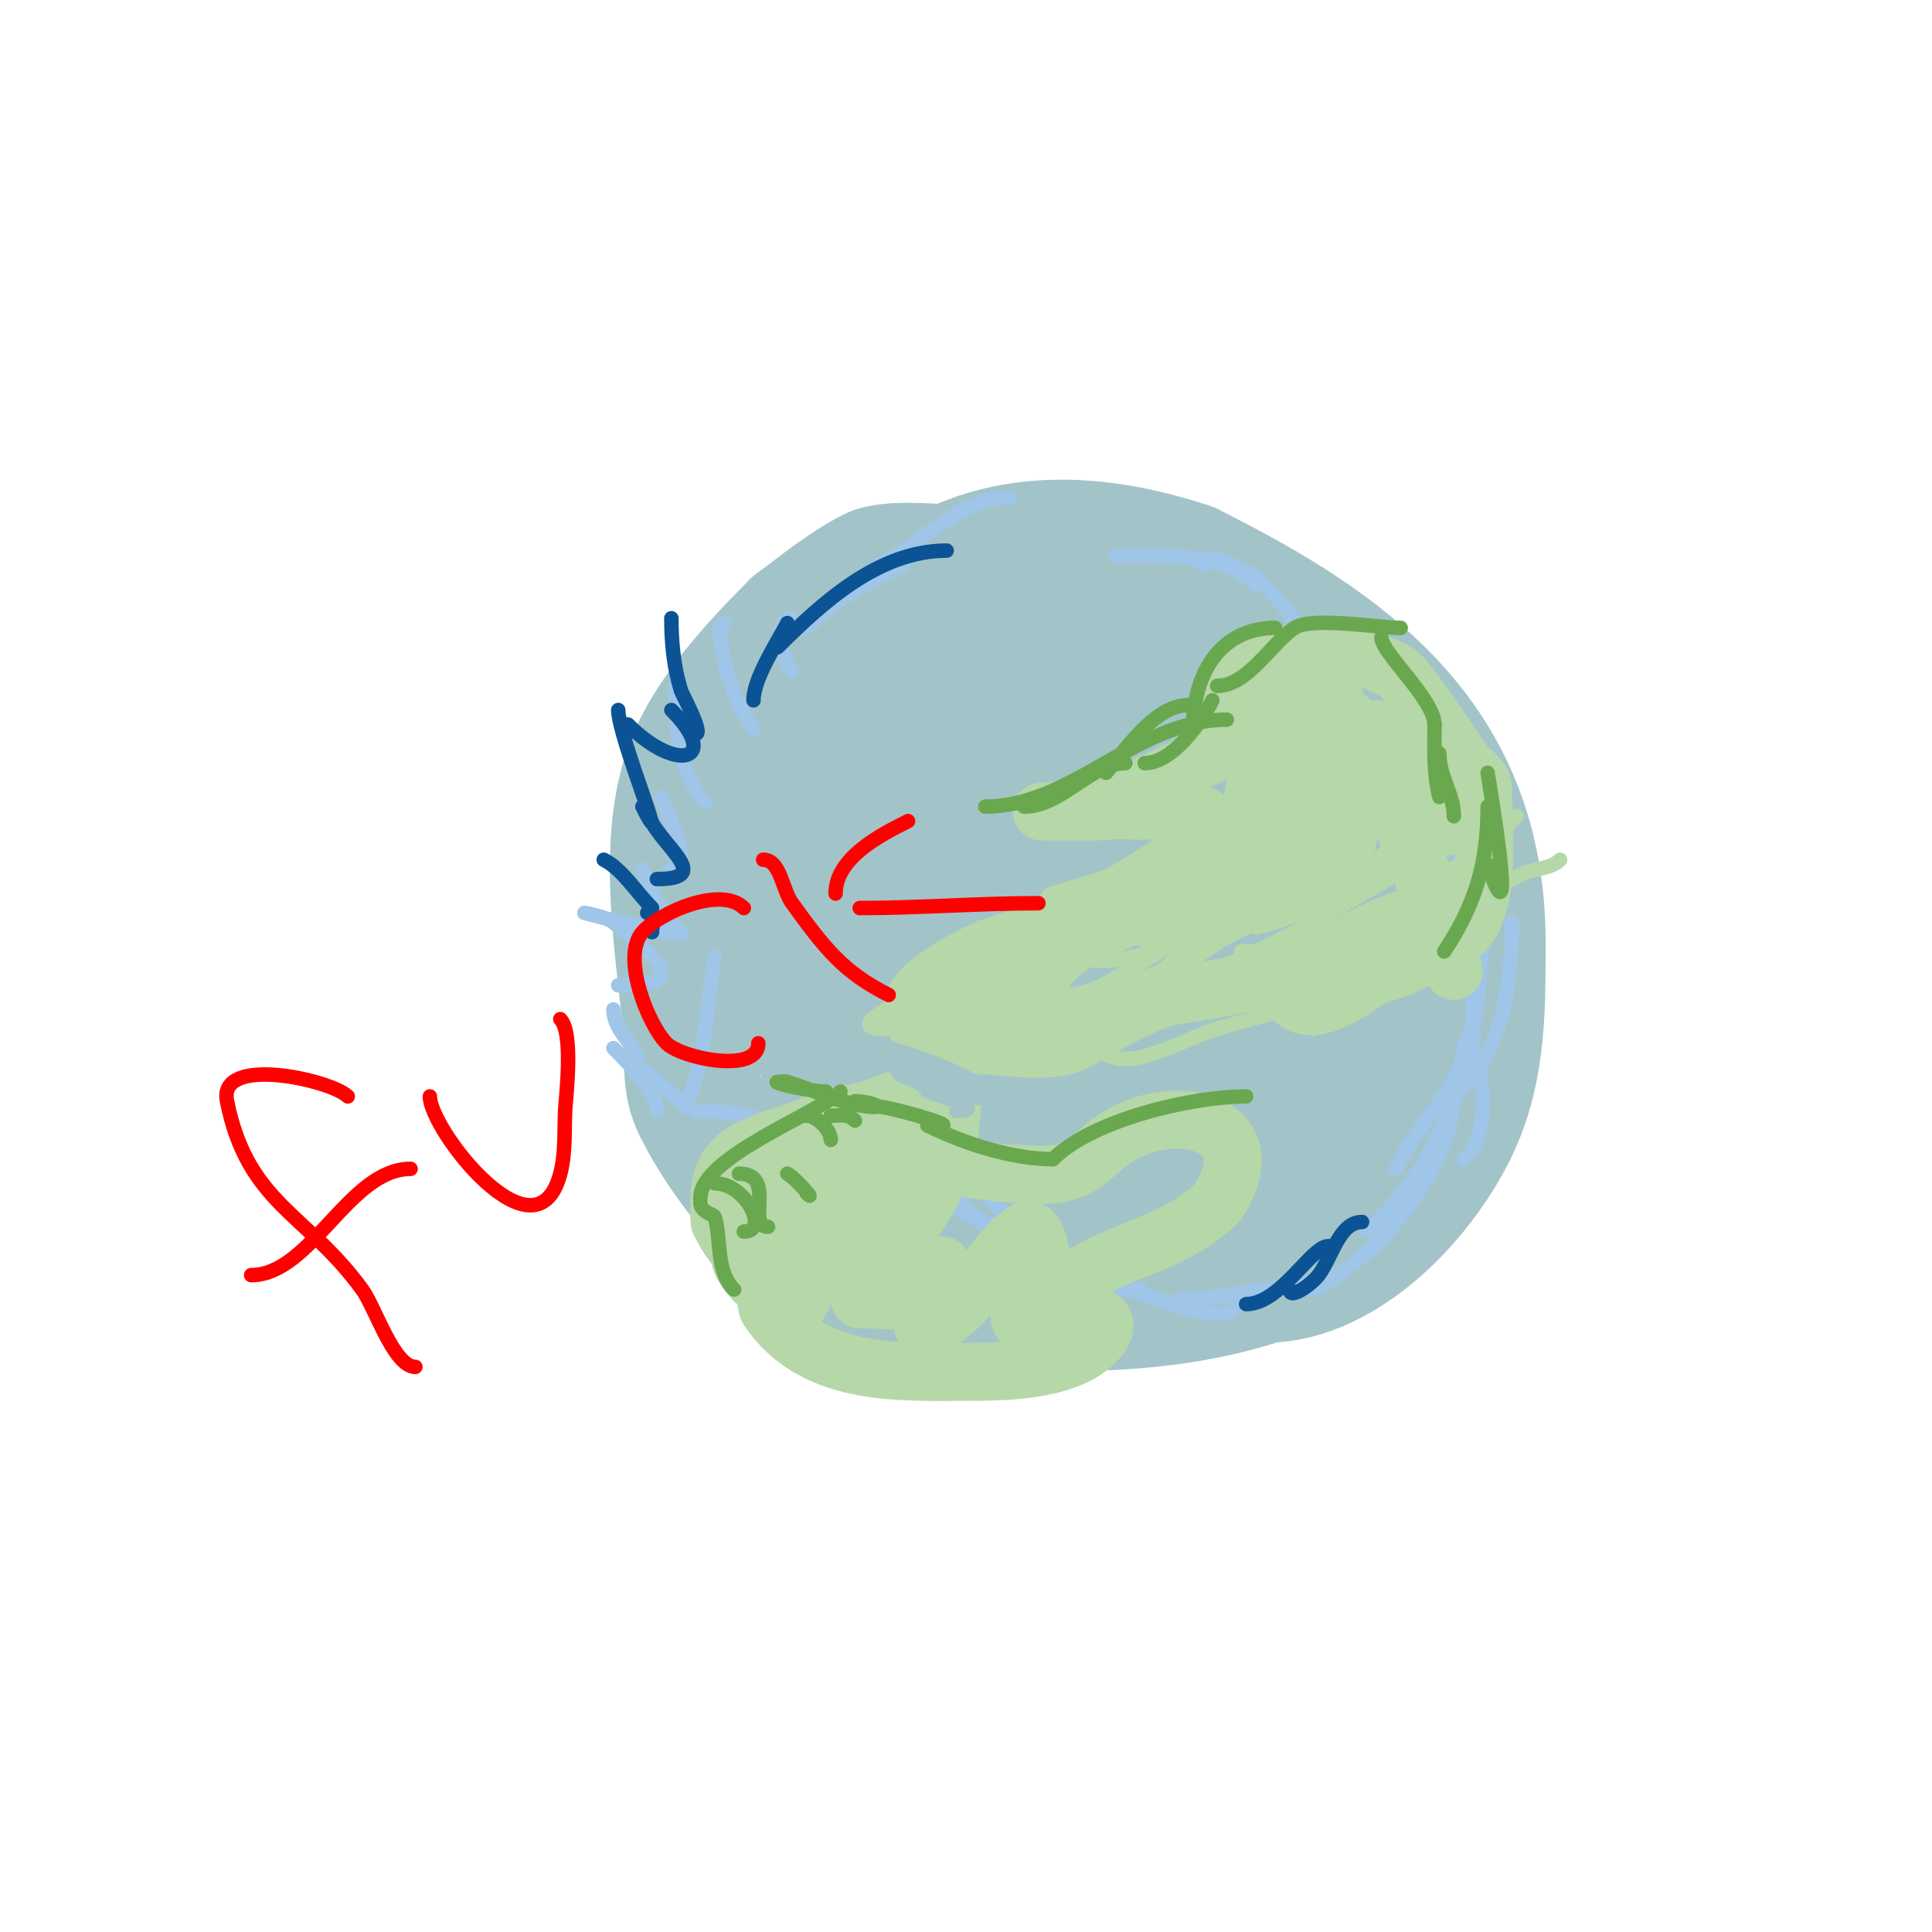 <svg viewBox='0 0 400 400' version='1.1' xmlns='http://www.w3.org/2000/svg' xmlns:xlink='http://www.w3.org/1999/xlink'><g fill='none' stroke='#a2c4c9' stroke-width='28' stroke-linecap='round' stroke-linejoin='round'><path d='M199,255c-4.802,4.802 -18.816,-16.816 -21,-19'/><path d='M178,236c0,-5.677 -8.744,-18.464 -10,-26c-2.531,-15.186 -3,-30.117 -3,-46'/><path d='M165,164c11.871,-43.526 40.289,-59.57 81,-46'/><path d='M246,118c32.9,16.45 60,35.816 60,77'/><path d='M306,195c0,12.5 0.228,25.238 -5,37c-6.582,14.81 -22.883,32 -39,32'/><path d='M262,264c-17.013,5.671 -32.33,6 -50,6c-5.075,0 -13.296,1.568 -18,0c-11.361,-3.787 -23.504,-11.878 -33,-19'/><path d='M161,251c-6.154,-6.154 -12.09,-14.179 -16,-22c-2.569,-5.139 -1.506,-10.566 -2,-16c-1.499,-16.491 -5.329,-37.012 0,-53c3.679,-11.037 13.926,-21.926 22,-30'/><path d='M165,130c4.95,-3.713 10.508,-8.254 16,-11c4.985,-2.493 30.552,0.776 35,3c6.3,3.15 14.724,9 22,9'/><path d='M238,131c2.603,5.205 25.853,11.853 30,16c5.109,5.109 15,27.559 15,35'/><path d='M283,182c0,32.687 -0.716,41.621 -19,66c-4.7,6.266 -5.989,10 -14,10'/><path d='M250,258c-6.123,0 -40.914,2.258 -44,-7c-1.479,-4.438 -0.125,-9.404 -1,-14c-1.668,-8.759 -5.048,-18.096 -9,-26'/><path d='M196,211c-3.249,-6.498 -4.681,-14.303 -7,-23c-3.116,-11.686 -9,-17.603 -9,-30'/><path d='M180,158c0,-11.58 9.885,-13.936 19,-19c6.836,-3.798 13.679,-6.56 21,-9c3.419,-1.14 10.055,3.491 11,4c12.808,6.897 18.259,16.518 24,28'/><path d='M255,162c5.388,5.388 0.625,17.874 3,25c4.03,12.091 4.358,28.406 1,41c-2.332,8.745 -4.31,20 -15,20'/><path d='M244,248c-25.06,0 -32.907,-46.173 -38,-64c-3.671,-12.849 -10.599,-23.301 1,-32c1.708,-1.281 2.866,-4 5,-4'/><path d='M212,148c12.73,0 21.028,41.703 23,51c2.339,11.027 2.995,21.943 4,33c0.041,0.449 2.7,5 0,5c-8.033,0 -11.903,-10.577 -13,-17c-2.814,-16.485 -5.72,-57.719 1,-75c2.54,-6.53 4.054,-18 12,-18'/><path d='M239,127c6.01,12.02 7.755,31.223 5,45c-1.73,8.648 -11,21.24 -11,30'/></g>
<g fill='none' stroke='#9fc5e8' stroke-width='3' stroke-linecap='round' stroke-linejoin='round'><path d='M231,115c9.448,0 22.219,-0.781 29,6'/><path d='M249,117c0,-3.399 7.085,0.251 10,2c3.766,2.26 8.951,8.901 11,13'/><path d='M265,132c0,2.941 6.718,7.718 9,10c4.042,4.042 9,13.435 9,19'/><path d='M284,134c4.923,10.83 14,26.791 14,39'/><path d='M294,151c10.328,10.328 8,27.698 8,41'/><path d='M305,172c4.234,10.585 1.696,22.868 1,34c-0.237,3.793 -1.503,7.507 -3,11c-0.043,0.1 -1,7.954 -1,4'/><path d='M305,183c0,9.333 0,18.667 0,28c0,3.055 0,18.771 0,5'/><path d='M313,191c0,11.501 -1.505,25.505 -10,34'/><path d='M305,209c0,14.137 -10.137,21.274 -16,33'/><path d='M301,226c0,15.543 -15.343,34.171 -29,41'/><path d='M273,266c-9.782,0 -19.135,3 -29,3'/><path d='M256,270c0,3.35 -6.743,1.782 -10,1c-4.217,-1.012 -28.82,-9.82 -32,-13'/><path d='M217,258c2.141,0.918 8.387,3.432 11,5c2.061,1.237 3.913,2.807 6,4c0.579,0.331 2.667,0 2,0c-9.222,0 -10.587,0.316 -24,-7c-7.269,-3.965 -12.262,-11.187 -19,-16'/><path d='M185,237c8.828,0 35.74,22.893 19,16c-3.862,-1.59 -7.498,-3.724 -11,-6c-3.187,-2.071 -6,-4.667 -9,-7'/><path d='M182,239c4.327,5.769 7.63,12.264 12,18c2,2.625 4.667,4.667 7,7c1.333,1.333 2.667,2.667 4,4c0.667,0.667 2.667,1.333 2,2c-6.582,6.582 -26.683,-13.683 -30,-17'/><path d='M185,252c3.739,2.337 8.492,4.993 12,8c1.621,1.389 5.909,4.045 4,5c-2.858,1.429 -19.743,1.257 -22,-1'/><path d='M185,270c0.632,1.265 4,2 3,3c-3.971,3.971 -16.321,-12.651 -19,-16'/><path d='M169,252c7.575,2.525 15.207,18.545 3,10c-1.749,-1.224 -3.333,-2.667 -5,-4'/><path d='M156,244c0,1.112 22.779,25.89 3,16c-2.565,-1.282 -3.333,-4.667 -5,-7'/><path d='M144,230c12.983,0 22,2.841 22,16'/><path d='M283,255c10.288,-10.288 12.226,-14.009 18,-27c0.985,-2.216 4,-5.175 4,-8'/><path d='M305,220c3.122,3.122 2.596,17.702 -2,20'/></g>
<g fill='none' stroke='#b6d7a8' stroke-width='3' stroke-linecap='round' stroke-linejoin='round'><path d='M280,134c-3.431,0 -7.846,4.423 -11,6'/><path d='M269,140c1.613,-1.076 6,-4.014 6,-6'/><path d='M275,134c-6.736,0 -21.929,12.929 -27,18'/><path d='M248,152c4.333,0 8.667,0 13,0c1,0 3,0 3,0c0,0 -27.013,15.007 -29,16c-2,1 -6,0.764 -6,3c0,2.254 13.985,1 16,1c2.333,0 4.667,0 7,0'/><path d='M234,180c-5.047,1.682 -11.041,3.347 -16,5c-3.464,1.155 1.836,2.623 0,4c-2.516,1.887 -5.293,3.4 -8,5c-4.627,2.734 -9.373,5.266 -14,8c-0.602,0.356 -16,7.973 -16,10c0,1.149 2.282,1 3,1c4,0 8,0 12,0c3.333,0 6.667,0 10,0c3.667,0 7.348,0.332 11,0c7.768,-0.706 18.956,-4.122 26,-6'/><path d='M242,207c13.59,-3.883 29.472,-11 44,-11'/><path d='M227,217c5.968,5.968 16.934,-1.518 25,-4c16.197,-4.984 38.364,-8.364 51,-21'/><path d='M272,213c12.859,-10.716 28.222,-24.611 43,-32c2.547,-1.274 5.986,-0.986 8,-3'/><path d='M268,196c14.573,-2.915 35.257,-16.257 46,-27'/><path d='M260,192c8.629,-1.726 16.415,-6.538 24,-11c1.221,-0.718 10,-4.687 10,-5c0,-1.054 -2.057,0.529 -3,1'/><path d='M206,215c9.482,-4.064 43.909,-20.818 49,-31'/><path d='M202,199c19.359,0 44.607,-24.607 58,-38'/><path d='M203,192c18.057,0 38.129,-13.849 53,-23c3.57,-2.197 18,-11.357 18,-15'/><path d='M206,193c0,2.6 8.15,0.884 15,-2c9.71,-4.088 22.667,-12.5 30,-18c3.017,-2.263 5.055,-5.644 8,-8c2.099,-1.679 4.764,-2.509 7,-4c0.784,-0.523 2,-2.943 2,-2c0,4.714 -6.667,6.667 -10,10c-12.301,12.301 -33.232,19.79 -43,32'/><path d='M215,201c-4.002,0 6.849,-2.861 9,-4c10.175,-5.387 21.66,-7.936 32,-13c13.519,-6.621 35.229,-26 53,-26'/><path d='M241,191c-2.557,1.534 -5.26,2.826 -8,4c-1.37,0.587 -2.76,1.173 -4,2c-0.784,0.523 -2.943,2 -2,2c14.645,0 40.376,-13.109 53,-19c3.927,-1.833 7.961,-3.429 12,-5c2.084,-0.81 8.169,-2.458 6,-3c-6.53,-1.633 -16.991,9.861 -19,11c-10.017,5.676 -21.702,7.851 -32,13c-2.981,1.491 -5.226,4.151 -8,6c-0.277,0.185 -1.306,0.131 -1,0c2.618,-1.122 5.453,-1.726 8,-3c3.477,-1.738 6.477,-4.356 10,-6c6.507,-3.036 13.333,-5.333 20,-8'/><path d='M276,185c5.667,-3.333 11.176,-6.949 17,-10c0.661,-0.346 7.621,-2 2,-2'/><path d='M237,204c16.943,0 47.795,-21.397 65,-30'/><path d='M257,197c12.432,0 23.137,-3.175 35,-6c3.697,-0.88 9.3,0.399 11,-3'/></g>
<g fill='none' stroke='#b6d7a8' stroke-width='12' stroke-linecap='round' stroke-linejoin='round'><path d='M250,205c-10.447,0 -20.042,7.021 -28,11c-5.093,2.546 -18.464,0 -24,0'/><path d='M198,216c-6.303,0 -14.329,-6.216 -5,-13c7.842,-5.703 11.909,-6.973 22,-10c3.256,-0.977 6.775,-0.925 10,-2c1,-0.333 3.471,-1.943 3,-1c-1.018,2.036 -4.376,3.188 -6,4'/><path d='M222,194c-8.848,5.056 -16.854,9.854 -22,15c-0.707,0.707 2.038,0.275 3,0c1.726,-0.493 3.461,-1.076 5,-2c1.005,-0.603 10.713,-8.761 11,-9c11.296,-9.414 21.912,-16.304 36,-21'/><path d='M255,177c-5.466,5.466 -14.026,8.949 -21,12c-3.008,1.316 -5.97,2.737 -9,4c-1.569,0.654 -6.202,2.202 -5,1c6.828,-6.828 18.224,-11.779 26,-18c1.518,-1.214 5,-2.331 5,-4'/><path d='M251,172c0,-7.219 -19.803,-4 -24,-4c-2,0 -4,0 -6,0c-1.667,0 -6.667,0 -5,0c9.934,0 22.136,-5.568 31,-10'/><path d='M247,158c4.637,-2.318 9.798,-4.35 15,-5c0.731,-0.091 11,-1 11,-1c0,0 -6.667,0 -10,0c-3,0 -6,0 -9,0'/><path d='M254,152c0,-17.835 12.975,-17 28,-17'/><path d='M282,135c1.915,1.915 4.734,2.867 7,4c2.309,1.155 11.952,15.928 14,19c1.133,1.7 4,2.804 4,5'/><path d='M307,163c0,8.081 3.003,32 -9,32'/><path d='M298,195c-5.906,5.906 -12.605,6.535 -20,9c-2.638,0.879 -4.302,1.46 -7,2c-1.034,0.207 -3.745,0.255 -3,1c5.359,5.359 19.342,-7.342 22,-10'/><path d='M290,197c2.968,-2.374 6.08,-4.567 9,-7c0.923,-0.769 4.202,-2 3,-2c-11.808,0 -23.396,8.455 -34,13c-3.924,1.682 -27.509,6 -32,6'/><path d='M236,207c-5.158,0 -14.337,5.831 -20,3c-5.193,-2.596 3.203,-13.711 6,-16c10.095,-8.259 29.604,-11.167 42,-17c3.448,-1.622 15,-8.588 15,-3'/><path d='M279,174c-3.909,3.257 -8.51,5.606 -13,8c-4.742,2.529 -9.193,5.596 -14,8c-5.193,2.596 -24.961,1.641 -12,-7c7.418,-4.945 24.127,-15 33,-15'/><path d='M273,168c0,-12.147 -1.824,-11.824 -10,-20'/><path d='M261,156c0,2.667 0.578,5.397 0,8c-0.389,1.752 -1.507,3.274 -2,5c-0.183,0.641 0,2.667 0,2c0,-7.11 1.693,-11.539 4,-18c1.143,-3.201 -0.404,-7.596 2,-10c4.949,-4.949 14.488,6.11 16,8'/><path d='M281,151c8.763,15.336 14.897,32.989 20,50'/><path d='M285,151c5.434,2.717 12.856,12.711 16,19c1.229,2.459 -6.151,0.034 -8,-2c-2.115,-2.327 -3.333,-5.333 -5,-8'/><path d='M276,141c0,6.188 -0.008,12.951 1,19c1.338,8.028 6.115,21.115 -5,10'/><path d='M271,153c6.395,0 4,4.131 4,10c0,0.667 0.619,1.752 0,2c-2.476,0.99 -5.333,0 -8,0'/><path d='M151,252c3.41,3.41 17,6.766 17,12'/><path d='M150,254c-1.641,-1.641 -1,-3.723 -1,-6c0,-10.784 9.518,-11.049 19,-15c5.352,-2.23 5.755,-1.835 11,-3c3.927,-0.873 14,-6.866 14,0'/><path d='M193,230c0,3 0,6 0,9'/><path d='M193,239c0,2.345 13.958,4 17,4c3,0 6.048,0.537 9,0c6.551,-1.191 7.864,-5.065 13,-8c12.723,-7.27 30.581,-1.872 20,14'/><path d='M252,249c-9.644,9.644 -23.851,9.851 -33,19'/><path d='M221,272c0.493,0.164 6.611,0.611 7,1c2.449,2.449 -2.6,6.16 -4,7c-5.623,3.374 -14.624,4 -21,4'/><path d='M203,284c-15.347,0 -34.221,1.669 -44,-13c-0.432,-0.648 -0.298,-3.298 -1,-4c-1.91,-1.91 -5,-4.707 -5,-8'/><path d='M153,259c-1.617,-1.617 -2.976,-3.952 -4,-6'/><path d='M149,251c10.903,0 27.453,-15.726 38,-21c2.15,-1.075 3.596,-4 6,-4c1.202,0 -1.039,2.279 -2,3c-0.961,0.721 -2.077,1.231 -3,2c-3.106,2.588 -3.988,3.494 -7,5c-8.555,4.277 -13.336,15.84 -17,25'/><path d='M164,261c0,0.806 -0.886,8.114 0,9c1.7,1.7 2.74,-3.953 4,-6c1.503,-2.442 3.449,-4.588 5,-7c5.751,-8.946 10.786,-18.369 17,-27c1.928,-2.678 4.049,-8.476 7,-7c0.703,0.352 -0.202,11.743 -1,16c-1.945,10.373 -15,21.944 -15,30'/><path d='M181,269l-1,0'/><path d='M178,269c7.221,0 17,2.166 17,-7'/><path d='M191,274c0,2.981 5.892,-1.892 8,-4c4.485,-4.485 7.447,-11.298 13,-15c4.789,-3.193 4.807,19 1,19'/><path d='M213,274c-2.116,0 -2,-1.13 -2,-3'/></g>
<g fill='none' stroke='#a2c4c9' stroke-width='3' stroke-linecap='round' stroke-linejoin='round'><path d='M172,215c7.944,0 20.718,4.359 28,8'/><path d='M180,219c9.795,0 16.997,3.749 26,6c3.268,0.817 5.933,0 0,0'/><path d='M199,223c13.905,4.635 12.978,4 -4,4'/><path d='M192,226c2.046,0.682 13.095,4 6,4'/><path d='M189,222c3.08,0 28.407,7.901 17,6c-3.031,-0.505 -5.995,-1.356 -9,-2c-1.662,-0.356 -3.333,-0.667 -5,-1'/><path d='M186,222c0,1.903 15.544,3.728 13,5c-5.255,2.628 -20.023,-13 -28,-13'/><path d='M191,221c-1,0 -2,0 -3,0'/></g>
<g fill='none' stroke='#9fc5e8' stroke-width='3' stroke-linecap='round' stroke-linejoin='round'><path d='M209,103c-10.307,0 -17.881,9.44 -27,14'/><path d='M187,117c-6.981,3.103 -14.506,7.506 -20,13'/><path d='M164,128c-4.012,0 -2.053,8.947 0,11'/><path d='M150,129c-0.745,0 -1.082,1.259 -1,2c0.821,7.39 2.901,13.851 7,20'/><path d='M140,142c0,7.611 0.159,18.159 6,24'/><path d='M137,165c1.467,4.401 6.976,15 2,15'/><path d='M133,180c2.216,5.54 4.054,9.054 8,13c0.943,0.943 -2.701,0.3 -4,0c-7.884,-1.819 -16,-4 -16,-4c0,0 4.336,0.706 6,2c10.667,8.297 15.297,13 1,13'/><path d='M127,209c0,4.633 5,7.477 5,11'/><path d='M127,217c2.529,2.529 9,8.98 9,13'/><path d='M134,222c2.173,2.173 4.6,4.08 7,6c0.368,0.294 0.814,1.433 1,1c4.146,-9.674 4.197,-20.631 6,-31'/></g>
<g fill='none' stroke='#0b5394' stroke-width='3' stroke-linecap='round' stroke-linejoin='round'><path d='M196,114c-13.912,0 -25.546,10.546 -35,20'/><path d='M163,129c-1.796,3.591 -7,11.362 -7,16'/><path d='M139,128c0,5.044 0.495,10.185 2,15c0.226,0.723 4.789,9 3,9'/><path d='M139,147c10.346,10.346 1.33,13.33 -9,3'/><path d='M128,147c0,5.485 11.142,32.285 5,20'/><path d='M134,168c1.616,6.465 14.639,14 2,14'/><path d='M125,178c3.795,1.898 6.831,6.831 10,10'/><path d='M134,189c1.901,0 1,2.485 1,4'/><path d='M258,270c7.1,0 13.496,-12 17,-12'/><path d='M267,267c0,2.236 4.658,-1.211 6,-3c2.843,-3.79 4.262,-11 9,-11'/></g>
<g fill='none' stroke='#6aa84f' stroke-width='3' stroke-linecap='round' stroke-linejoin='round'><path d='M229,160c3.781,-4.411 9.947,-14 17,-14'/><path d='M233,158c-7.213,0 -13.128,9 -21,9'/><path d='M204,167c18.067,0 31.362,-18 50,-18'/><path d='M237,158c5.662,0 11.645,-8.29 14,-13'/><path d='M247,151c0,-11.871 5.917,-21 17,-21'/><path d='M252,142c6.339,0 11.173,-8.782 16,-12c3.572,-2.382 17.411,0 22,0'/><path d='M286,132c0,3.1 11,12.894 11,18'/><path d='M297,150c0,5.164 -0.255,9.978 1,15'/><path d='M298,156c0,4.94 3,8.274 3,13'/><path d='M308,160c0,0.155 6.629,38.886 0,19'/><path d='M308,167c0,11.729 -2.53,20.295 -9,30'/><path d='M258,227c-11.104,0 -31.776,4.776 -40,13'/><path d='M218,240c-8.189,0 -18.221,-3.111 -26,-7'/><path d='M195,233c2.537,0 -11.103,-4 -14,-4'/><path d='M177,228c3.261,0 7.231,1.747 2,1c-5.532,-0.79 -10.659,-3.357 -16,-5c-0.637,-0.196 -1.333,0 -2,0c-1.054,0 1.966,0.793 3,1c1.931,0.386 5.047,1 7,1'/><path d='M174,226c-4.507,4.507 -29,13.546 -29,22'/><path d='M145,249c0,2.027 2.827,2.394 3,3c1.386,4.85 0.124,11.124 4,15'/><path d='M148,245c6.449,0 11.389,10 6,10'/><path d='M153,243c7.866,0 1.435,11 6,11'/><path d='M163,243c1.672,0.836 6.275,6.275 4,4'/><path d='M167,231c2.083,0 5,2.898 5,5'/><path d='M172,231c2.056,0 3.497,-0.503 5,1'/></g>
<g fill='none' stroke='#ff0000' stroke-width='3' stroke-linecap='round' stroke-linejoin='round'><path d='M52,264c12.382,0 20.235,-22 33,-22'/><path d='M86,283c-4.471,0 -8.285,-12.267 -11,-16c-11.548,-15.878 -23.766,-17.831 -28,-39c-1.946,-9.73 21.649,-4.351 25,-1'/><path d='M89,227c0,6.873 21.969,35.117 27,16c1.106,-4.203 0.819,-8.658 1,-13c0.092,-2.219 1.847,-16.153 -1,-19'/><path d='M157,216c0,6.41 -15.866,3.134 -19,0c-3.776,-3.776 -9.454,-17.91 -5,-23c3.617,-4.134 16.35,-9.65 21,-5'/><path d='M158,178c3.606,0 3.889,6.077 6,9c6.674,9.241 10.6,14.3 20,19'/><path d='M173,185c0,-7.356 9.16,-12.08 15,-15'/><path d='M178,188c12.377,0 24.686,-1 37,-1'/></g>
</svg>